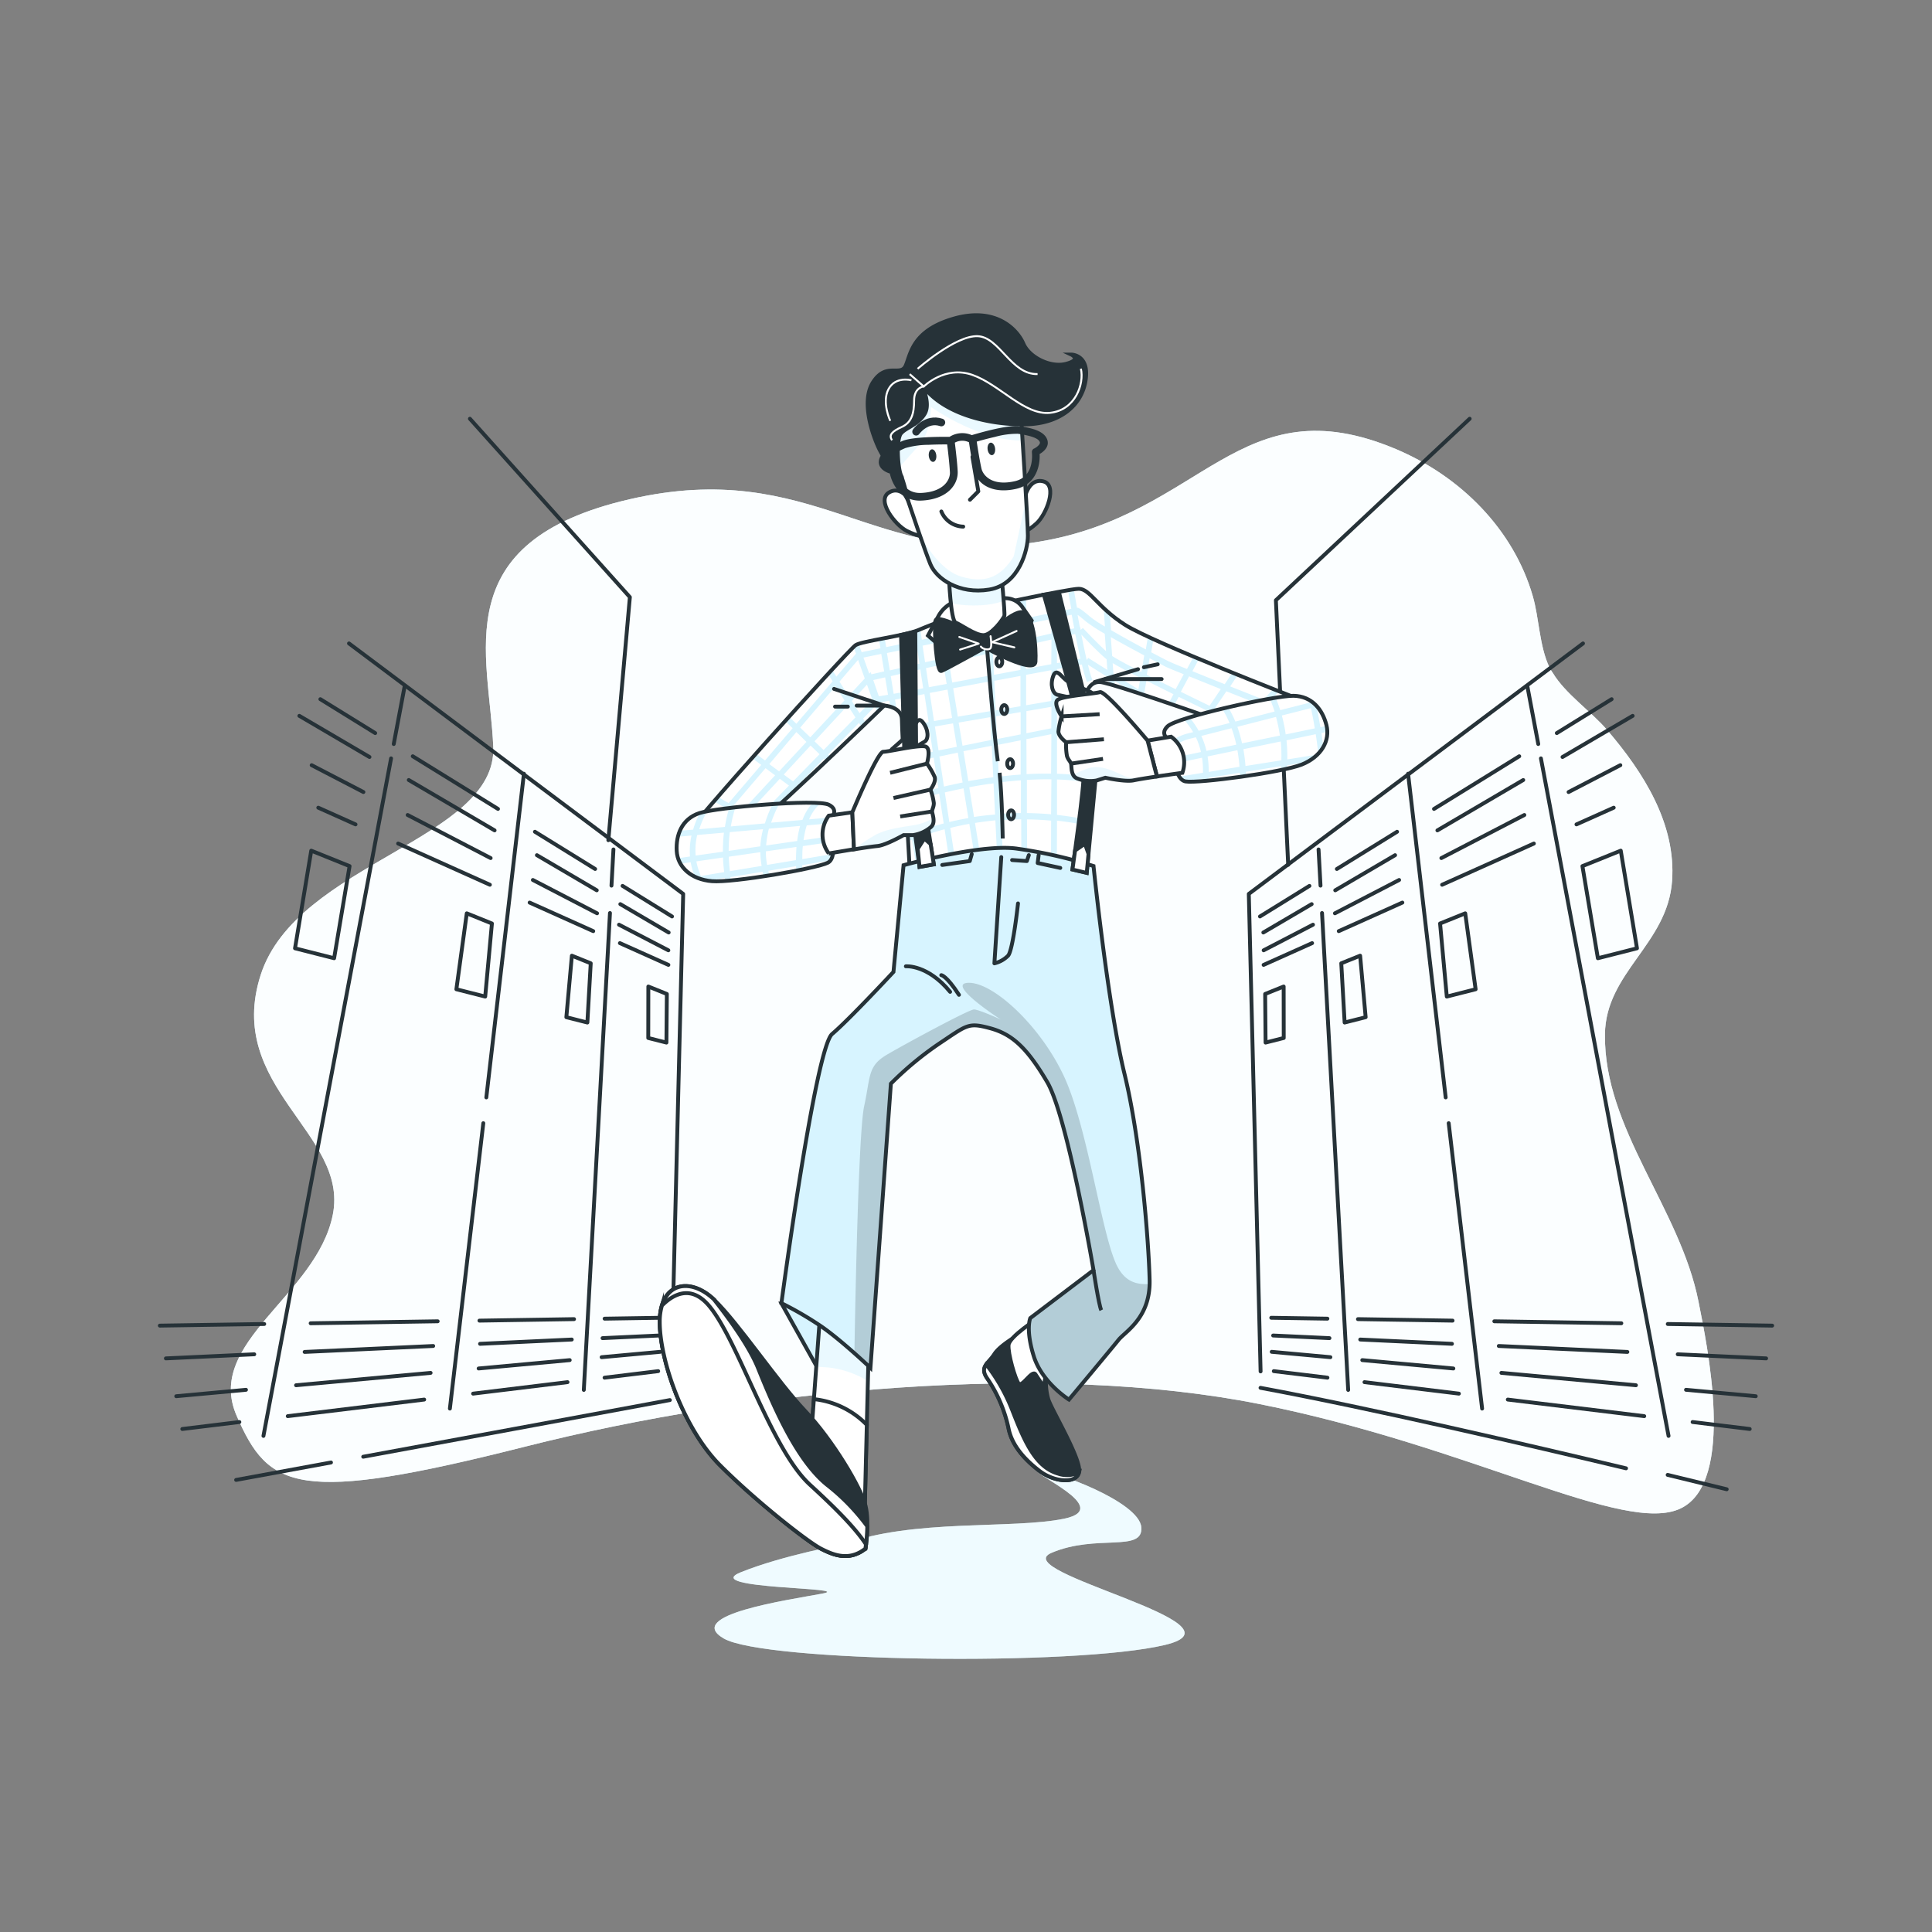 <?xml version="1.0" encoding="UTF-8"?>
<svg xmlns="http://www.w3.org/2000/svg" xmlns:xlink="http://www.w3.org/1999/xlink" viewBox="0 0 500 500">
  <rect x="0" y="0" width="500" height="500" fill="#808080" stroke="none"/>
  <defs>
    <clipPath id="freepik--clip-path--inject-1--inject-7">
      <path d="M251.45,157.81s-10.22,3.7-13.7,5.22-14.56,2.83-16.3,3.92-45,48.92-44.14,49.79,10.65,1.3,13.48.65,38.05-34.79,38.05-34.79,4.57.22,4.57,3.7,2.17,41.31,2.17,41.31l45-.87.22-45.88s.43-4.56,3.91-4.35S325.38,190,325.38,190L336,180.86s-37.62-14.57-44.8-19.13-9.13-9.35-12-9.35S251.45,157.81,251.45,157.81Z" style="fill:#fff;stroke:#263238;stroke-miterlimit:10"></path>
    </clipPath>
    <clipPath id="freepik--clip-path-2--inject-1--inject-7">
      <path d="M245.58,149.12s.44,11.52,1.74,12,5,3.26,7.18,3.26,5.22-4.35,5.43-5-.87-11.75-.87-11.75l-12.61,1.31Z" style="fill:#fff;stroke:#263238;stroke-miterlimit:10"></path>
    </clipPath>
    <clipPath id="freepik--clip-path-3--inject-1--inject-7">
      <path d="M234.93,129.33s.08.26.24.72c.93,2.78,4.32,12.85,5.63,16,1.52,3.7,7.39,7.83,15.22,6.53s10-10.44,10-13.92-1.74-30.44-1.74-30.44-9.35-9.57-17-12.61-11.31.43-14.13,5.65-4.35,8.26-3.48,11.74S234.93,129.33,234.93,129.33Z" style="fill:#fff;stroke:#263238;stroke-miterlimit:10"></path>
    </clipPath>
    <clipPath id="freepik--clip-path-4--inject-1--inject-7">
      <polygon points="212.23 340.33 209.84 372.94 223.75 392.08 224.84 348.16 212.23 340.33" style="fill:#fff;stroke:#263238;stroke-miterlimit:10"></polygon>
    </clipPath>
    <clipPath id="freepik--clip-path-5--inject-1--inject-7">
      <path d="M231.23,251.53h0l2.61-27.61s19.35-5.44,28.92-4.35A120.07,120.07,0,0,1,283,224.13s3.7,36.1,8,53.71,6.3,43.71,6.52,53.49-6.31,13.26-8.05,15.44-12.82,15.44-12.82,15.44-7-4.35-9.14-11.31-.87-9.78-.87-9.78L283,328.72s-6.74-39.79-12-48.71-9.13-12.39-14.78-13.91-5.87-.87-13.05,3.91a85.15,85.15,0,0,0-12.61,10.44L225.27,354s-8-7.61-13.26-11.09a87.59,87.59,0,0,0-9.78-5.65s8.78-66,13.13-69.67S231.23,251.53,231.23,251.53Z" style="fill:#D7F4FF;stroke:#263238;stroke-miterlimit:10"></path>
    </clipPath>
    <clipPath id="freepik--clip-path-6--inject-1--inject-7">
      <path d="M303.15,191.78s-3.41-1.44-1-3.8,27.8-8,32.61-7.91,7.5,3.58,8.52,7.59-1.32,8.16-6.38,10.2-26.71,4.92-30.07,4.38S303.15,191.78,303.15,191.78Z" style="fill:#fff;stroke:#263238;stroke-miterlimit:10"></path>
    </clipPath>
    <clipPath id="freepik--clip-path-7--inject-1--inject-7">
      <path d="M297,191.67s-10.89-13-12.34-12.55-9.93,1-11,2.06,1.09,4.22,1.09,4.22a19.44,19.44,0,0,0-.83,3.9c0,1.38,2,2.79,2,2.79a15.22,15.22,0,0,0,.21,3.58c.32,1,.87,1.33,1.06,2s-.13,3.23,1.65,3.81a9,9,0,0,0,4.94.51l2.28-.71s5.14,1.12,7.28.68,6.07-1,6.07-1Z" style="fill:#fff;stroke:#263238;stroke-miterlimit:10"></path>
    </clipPath>
    <clipPath id="freepik--clip-path-8--inject-1--inject-7">
      <path d="M214.71,212.17s2.82-2.39-.22-3.91-28.92.65-33.49,2.17-6.09,5.66-5.87,9.79,3.7,7.39,9.13,7.83,27-3.26,30-4.79S214.71,212.17,214.71,212.17Z" style="fill:#fff;stroke:#263238;stroke-miterlimit:10"></path>
    </clipPath>
    <clipPath id="freepik--clip-path-9--inject-1--inject-7">
      <path d="M220.58,210.22s6.52-15.66,8-15.66,9.79-2,11.09-1.3.22,4.35.22,4.35a19.39,19.39,0,0,1,2,3.47c.43,1.31-1.09,3.27-1.09,3.27a15.49,15.49,0,0,1,.87,3.48c0,1.08-.44,1.52-.44,2.17s1.09,3-.43,4.13a9.07,9.07,0,0,1-4.57,2h-2.39s-4.57,2.61-6.74,2.82-6.09.87-6.09.87Z" style="fill:#fff;stroke:#263238;stroke-miterlimit:10"></path>
    </clipPath>
  </defs>
  <!--Nerd-->
  <g id="freepik--background-simple--inject-1--inject-7">
    <path d="M401,172.74c-2.66-5.62-2.64-12.73-4.34-18.54-5-17.21-18.63-30.91-35.45-38-40.48-17-49.82,17-92.38,24s-58.13-22-105.87-11-36.33,40-35.3,64.06-50.86,30-60.2,59.06,22.84,41,18.68,62-33.21,33-24.91,52.05,15.57,23,74.74,8,134.94-22,190-11,94.46,34,109,27c14.37-6.93,6.78-42.45,4.61-53.47-4.77-24.22-24.56-44.73-24.22-69.27.21-16,16.19-23.31,17.37-39.61,1.07-14.79-7.39-28.12-16.79-39.08-4.23-4.93-10.83-9.35-14.11-14.85C401.53,173.72,401.28,173.24,401,172.74Z" style="fill:#D7F4FF"></path>
    <path d="M401,172.74c-2.66-5.62-2.64-12.73-4.34-18.54-5-17.21-18.63-30.91-35.45-38-40.48-17-49.82,17-92.38,24s-58.13-22-105.87-11-36.33,40-35.3,64.06-50.86,30-60.2,59.06,22.84,41,18.68,62-33.21,33-24.91,52.05,15.57,23,74.74,8,134.94-22,190-11,94.46,34,109,27c14.37-6.93,6.78-42.45,4.61-53.47-4.77-24.22-24.56-44.73-24.22-69.27.21-16,16.19-23.31,17.37-39.61,1.07-14.79-7.39-28.12-16.79-39.08-4.23-4.93-10.83-9.35-14.11-14.85C401.53,173.72,401.28,173.24,401,172.74Z" style="fill:#fff;opacity:0.9"></path>
  </g>
  <g id="freepik--Hall--inject-1--inject-7">
    <polyline points="90.32 166.52 176.81 231.34 173.76 354.92" style="fill:none;stroke:#263238;stroke-linecap:round;stroke-linejoin:round"></polyline>
    <line x1="157.86" y1="236.29" x2="151.09" y2="359.71" style="fill:none;stroke:#263238;stroke-linecap:round;stroke-linejoin:round"></line>
    <line x1="158.76" y1="219.84" x2="158.25" y2="229.2" style="fill:none;stroke:#263238;stroke-linecap:round;stroke-linejoin:round"></line>
    <line x1="125.08" y1="290.68" x2="116.43" y2="364.54" style="fill:none;stroke:#263238;stroke-linecap:round;stroke-linejoin:round"></line>
    <line x1="135.59" y1="200.24" x2="125.86" y2="284.01" style="fill:none;stroke:#263238;stroke-linecap:round;stroke-linejoin:round"></line>
    <line x1="101.21" y1="196.27" x2="68.18" y2="371.61" style="fill:none;stroke:#263238;stroke-linecap:round;stroke-linejoin:round"></line>
    <line x1="104.68" y1="177.82" x2="101.9" y2="192.55" style="fill:none;stroke:#263238;stroke-linecap:round;stroke-linejoin:round"></line>
    <line x1="82.91" y1="180.95" x2="97.1" y2="189.72" style="fill:none;stroke:#263238;stroke-linecap:round;stroke-linejoin:round"></line>
    <line x1="128.88" y1="209.35" x2="106.82" y2="195.72" style="fill:none;stroke:#263238;stroke-linecap:round;stroke-linejoin:round"></line>
    <line x1="154.02" y1="224.89" x2="138.44" y2="215.26" style="fill:none;stroke:#263238;stroke-linecap:round;stroke-linejoin:round"></line>
    <line x1="173.92" y1="237.18" x2="161.12" y2="229.27" style="fill:none;stroke:#263238;stroke-linecap:round;stroke-linejoin:round"></line>
    <line x1="95.62" y1="195.91" x2="77.47" y2="185.26" style="fill:none;stroke:#263238;stroke-linecap:round;stroke-linejoin:round"></line>
    <line x1="128" y1="214.9" x2="105.79" y2="201.87" style="fill:none;stroke:#263238;stroke-linecap:round;stroke-linejoin:round"></line>
    <line x1="154.44" y1="230.41" x2="138.95" y2="221.32" style="fill:none;stroke:#263238;stroke-linecap:round;stroke-linejoin:round"></line>
    <line x1="173.05" y1="241.33" x2="160.54" y2="233.99" style="fill:none;stroke:#263238;stroke-linecap:round;stroke-linejoin:round"></line>
    <line x1="94.05" y1="204.98" x2="80.66" y2="198.03" style="fill:none;stroke:#263238;stroke-linecap:round;stroke-linejoin:round"></line>
    <line x1="126.98" y1="222.07" x2="105.5" y2="210.92" style="fill:none;stroke:#263238;stroke-linecap:round;stroke-linejoin:round"></line>
    <line x1="154.52" y1="236.36" x2="137.91" y2="227.74" style="fill:none;stroke:#263238;stroke-linecap:round;stroke-linejoin:round"></line>
    <line x1="172.97" y1="245.94" x2="160.2" y2="239.31" style="fill:none;stroke:#263238;stroke-linecap:round;stroke-linejoin:round"></line>
    <line x1="92.01" y1="213.35" x2="82.37" y2="209.03" style="fill:none;stroke:#263238;stroke-linecap:round;stroke-linejoin:round"></line>
    <line x1="126.78" y1="228.97" x2="103.04" y2="218.31" style="fill:none;stroke:#263238;stroke-linecap:round;stroke-linejoin:round"></line>
    <line x1="153.53" y1="240.98" x2="137.07" y2="233.59" style="fill:none;stroke:#263238;stroke-linecap:round;stroke-linejoin:round"></line>
    <line x1="172.98" y1="249.71" x2="160.43" y2="244.08" style="fill:none;stroke:#263238;stroke-linecap:round;stroke-linejoin:round"></line>
    <line x1="68.38" y1="342.65" x2="41.36" y2="343.07" style="fill:none;stroke:#263238;stroke-linecap:round;stroke-linejoin:round"></line>
    <line x1="113.27" y1="341.95" x2="80.4" y2="342.46" style="fill:none;stroke:#263238;stroke-linecap:round;stroke-linejoin:round"></line>
    <line x1="148.56" y1="341.39" x2="124.08" y2="341.78" style="fill:none;stroke:#263238;stroke-linecap:round;stroke-linejoin:round"></line>
    <line x1="171" y1="341.04" x2="156.47" y2="341.27" style="fill:none;stroke:#263238;stroke-linecap:round;stroke-linejoin:round"></line>
    <line x1="65.8" y1="350.49" x2="42.93" y2="351.55" style="fill:none;stroke:#263238;stroke-linecap:round;stroke-linejoin:round"></line>
    <line x1="112.11" y1="348.34" x2="78.84" y2="349.88" style="fill:none;stroke:#263238;stroke-linecap:round;stroke-linejoin:round"></line>
    <line x1="147.97" y1="346.67" x2="124.24" y2="347.78" style="fill:none;stroke:#263238;stroke-linecap:round;stroke-linejoin:round"></line>
    <line x1="170.51" y1="345.63" x2="155.94" y2="346.31" style="fill:none;stroke:#263238;stroke-linecap:round;stroke-linejoin:round"></line>
    <line x1="63.66" y1="359.68" x2="45.61" y2="361.34" style="fill:none;stroke:#263238;stroke-linecap:round;stroke-linejoin:round"></line>
    <line x1="111.44" y1="355.3" x2="76.62" y2="358.5" style="fill:none;stroke:#263238;stroke-linecap:round;stroke-linejoin:round"></line>
    <line x1="147.44" y1="352" x2="123.87" y2="354.16" style="fill:none;stroke:#263238;stroke-linecap:round;stroke-linejoin:round"></line>
    <line x1="170.88" y1="349.85" x2="155.7" y2="351.24" style="fill:none;stroke:#263238;stroke-linecap:round;stroke-linejoin:round"></line>
    <line x1="61.95" y1="368.02" x2="47.18" y2="369.82" style="fill:none;stroke:#263238;stroke-linecap:round;stroke-linejoin:round"></line>
    <line x1="109.78" y1="362.21" x2="74.47" y2="366.5" style="fill:none;stroke:#263238;stroke-linecap:round;stroke-linejoin:round"></line>
    <line x1="146.87" y1="357.7" x2="122.44" y2="360.67" style="fill:none;stroke:#263238;stroke-linecap:round;stroke-linejoin:round"></line>
    <line x1="170.34" y1="354.85" x2="156.46" y2="356.54" style="fill:none;stroke:#263238;stroke-linecap:round;stroke-linejoin:round"></line>
    <polygon points="120.8 236.37 127.31 239 125.57 257.91 118.11 256.02 120.8 236.37" style="fill:none;stroke:#263238;stroke-linecap:round;stroke-linejoin:round"></polygon>
    <polygon points="146.57 263.25 148 247.33 152.88 249.3 152.01 264.63 146.57 263.25" style="fill:none;stroke:#263238;stroke-linecap:round;stroke-linejoin:round"></polygon>
    <polygon points="80.55 220.15 90.47 224.15 86.47 247.99 76.35 245.42 80.55 220.15" style="fill:none;stroke:#263238;stroke-linecap:round;stroke-linejoin:round"></polygon>
    <polygon points="167.79 255.31 172.58 257.24 172.47 269.82 167.77 268.63 167.79 255.31" style="fill:none;stroke:#263238;stroke-linecap:round;stroke-linejoin:round"></polygon>
    <polyline points="409.68 166.52 323.19 231.34 326.24 354.92" style="fill:none;stroke:#263238;stroke-linecap:round;stroke-linejoin:round"></polyline>
    <line x1="342.14" y1="236.29" x2="348.91" y2="359.71" style="fill:none;stroke:#263238;stroke-linecap:round;stroke-linejoin:round"></line>
    <line x1="341.24" y1="219.84" x2="341.75" y2="229.2" style="fill:none;stroke:#263238;stroke-linecap:round;stroke-linejoin:round"></line>
    <line x1="374.92" y1="290.68" x2="383.57" y2="364.54" style="fill:none;stroke:#263238;stroke-linecap:round;stroke-linejoin:round"></line>
    <line x1="364.41" y1="200.24" x2="374.14" y2="284.01" style="fill:none;stroke:#263238;stroke-linecap:round;stroke-linejoin:round"></line>
    <line x1="398.79" y1="196.27" x2="431.82" y2="371.61" style="fill:none;stroke:#263238;stroke-linecap:round;stroke-linejoin:round"></line>
    <line x1="395.32" y1="177.82" x2="398.1" y2="192.55" style="fill:none;stroke:#263238;stroke-linecap:round;stroke-linejoin:round"></line>
    <line x1="402.9" y1="189.72" x2="417.09" y2="180.95" style="fill:none;stroke:#263238;stroke-linecap:round;stroke-linejoin:round"></line>
    <line x1="371.12" y1="209.35" x2="393.18" y2="195.72" style="fill:none;stroke:#263238;stroke-linecap:round;stroke-linejoin:round"></line>
    <line x1="345.98" y1="224.89" x2="361.56" y2="215.26" style="fill:none;stroke:#263238;stroke-linecap:round;stroke-linejoin:round"></line>
    <line x1="326.08" y1="237.18" x2="338.88" y2="229.27" style="fill:none;stroke:#263238;stroke-linecap:round;stroke-linejoin:round"></line>
    <line x1="404.38" y1="195.91" x2="422.53" y2="185.26" style="fill:none;stroke:#263238;stroke-linecap:round;stroke-linejoin:round"></line>
    <line x1="372" y1="214.9" x2="394.21" y2="201.87" style="fill:none;stroke:#263238;stroke-linecap:round;stroke-linejoin:round"></line>
    <line x1="345.56" y1="230.41" x2="361.05" y2="221.32" style="fill:none;stroke:#263238;stroke-linecap:round;stroke-linejoin:round"></line>
    <line x1="326.95" y1="241.33" x2="339.46" y2="233.99" style="fill:none;stroke:#263238;stroke-linecap:round;stroke-linejoin:round"></line>
    <line x1="405.95" y1="204.98" x2="419.34" y2="198.03" style="fill:none;stroke:#263238;stroke-linecap:round;stroke-linejoin:round"></line>
    <line x1="373.02" y1="222.07" x2="394.5" y2="210.92" style="fill:none;stroke:#263238;stroke-linecap:round;stroke-linejoin:round"></line>
    <line x1="345.48" y1="236.36" x2="362.09" y2="227.74" style="fill:none;stroke:#263238;stroke-linecap:round;stroke-linejoin:round"></line>
    <line x1="327.03" y1="245.94" x2="339.8" y2="239.31" style="fill:none;stroke:#263238;stroke-linecap:round;stroke-linejoin:round"></line>
    <line x1="407.99" y1="213.35" x2="417.63" y2="209.03" style="fill:none;stroke:#263238;stroke-linecap:round;stroke-linejoin:round"></line>
    <line x1="373.22" y1="228.97" x2="396.96" y2="218.31" style="fill:none;stroke:#263238;stroke-linecap:round;stroke-linejoin:round"></line>
    <line x1="346.47" y1="240.98" x2="362.93" y2="233.59" style="fill:none;stroke:#263238;stroke-linecap:round;stroke-linejoin:round"></line>
    <line x1="327.02" y1="249.71" x2="339.57" y2="244.08" style="fill:none;stroke:#263238;stroke-linecap:round;stroke-linejoin:round"></line>
    <line x1="431.62" y1="342.65" x2="458.64" y2="343.07" style="fill:#263238;stroke:#263238;stroke-linecap:round;stroke-linejoin:round"></line>
    <line x1="386.73" y1="341.95" x2="419.6" y2="342.46" style="fill:none;stroke:#263238;stroke-linecap:round;stroke-linejoin:round"></line>
    <line x1="351.44" y1="341.39" x2="375.92" y2="341.78" style="fill:none;stroke:#263238;stroke-linecap:round;stroke-linejoin:round"></line>
    <line x1="329" y1="341.04" x2="343.53" y2="341.27" style="fill:none;stroke:#263238;stroke-linecap:round;stroke-linejoin:round"></line>
    <line x1="434.2" y1="350.49" x2="457.07" y2="351.55" style="fill:none;stroke:#263238;stroke-linecap:round;stroke-linejoin:round"></line>
    <line x1="387.89" y1="348.34" x2="421.16" y2="349.88" style="fill:none;stroke:#263238;stroke-linecap:round;stroke-linejoin:round"></line>
    <line x1="352.03" y1="346.67" x2="375.76" y2="347.78" style="fill:none;stroke:#263238;stroke-linecap:round;stroke-linejoin:round"></line>
    <line x1="329.49" y1="345.63" x2="344.06" y2="346.31" style="fill:none;stroke:#263238;stroke-linecap:round;stroke-linejoin:round"></line>
    <line x1="436.34" y1="359.68" x2="454.39" y2="361.34" style="fill:none;stroke:#263238;stroke-linecap:round;stroke-linejoin:round"></line>
    <line x1="388.56" y1="355.3" x2="423.38" y2="358.5" style="fill:none;stroke:#263238;stroke-linecap:round;stroke-linejoin:round"></line>
    <line x1="352.56" y1="352" x2="376.13" y2="354.16" style="fill:none;stroke:#263238;stroke-linecap:round;stroke-linejoin:round"></line>
    <line x1="329.12" y1="349.85" x2="344.3" y2="351.24" style="fill:none;stroke:#263238;stroke-linecap:round;stroke-linejoin:round"></line>
    <line x1="438.05" y1="368.02" x2="452.82" y2="369.82" style="fill:none;stroke:#263238;stroke-linecap:round;stroke-linejoin:round"></line>
    <line x1="390.22" y1="362.21" x2="425.53" y2="366.5" style="fill:none;stroke:#263238;stroke-linecap:round;stroke-linejoin:round"></line>
    <line x1="353.13" y1="357.7" x2="377.56" y2="360.67" style="fill:none;stroke:#263238;stroke-linecap:round;stroke-linejoin:round"></line>
    <line x1="329.66" y1="354.85" x2="343.54" y2="356.54" style="fill:none;stroke:#263238;stroke-linecap:round;stroke-linejoin:round"></line>
    <polygon points="379.2 236.37 372.69 239 374.43 257.91 381.89 256.02 379.2 236.37" style="fill:none;stroke:#263238;stroke-linecap:round;stroke-linejoin:round"></polygon>
    <polygon points="353.43 263.25 352 247.33 347.12 249.3 347.99 264.63 353.43 263.25" style="fill:none;stroke:#263238;stroke-linecap:round;stroke-linejoin:round"></polygon>
    <polygon points="419.45 220.15 409.53 224.15 413.53 247.99 423.65 245.42 419.45 220.15" style="fill:none;stroke:#263238;stroke-linecap:round;stroke-linejoin:round"></polygon>
    <polygon points="332.21 255.31 327.42 257.24 327.53 269.82 332.23 268.63 332.21 255.31" style="fill:none;stroke:#263238;stroke-linecap:round;stroke-linejoin:round"></polygon>
    <path d="M94,377c23.56-4.34,55.26-10.18,79.36-14.66" style="fill:none;stroke:#263238;stroke-linecap:round;stroke-linejoin:round"></path>
    <path d="M61.11,383l24.55-4.51" style="fill:none;stroke:#263238;stroke-linecap:round;stroke-linejoin:round"></path>
    <path d="M420.82,380c-25.16-6-66.18-15.55-94.6-20.83" style="fill:none;stroke:#263238;stroke-linecap:round;stroke-linejoin:round"></path>
    <path d="M446.87,385.42S441,384,431.59,381.7" style="fill:none;stroke:#263238;stroke-linecap:round;stroke-linejoin:round"></path>
    <polyline points="157.44 217.44 163.01 154.54 121.61 108.37" style="fill:none;stroke:#263238;stroke-linecap:round;stroke-linejoin:round"></polyline>
    <polyline points="333.38 223.81 330.2 155.34 380.35 108.37" style="fill:none;stroke:#263238;stroke-linecap:round;stroke-linejoin:round"></polyline>
  </g>
  <g id="freepik--Shadow--inject-1--inject-7">
    <path d="M218.35,399.67s-15.51,2.77-26.59,7.21,29.92,3.88,21.05,5.54-36,5.54-25.49,11.63,90.87,7.21,114.14,1.67-41-18.84-29.36-23.83,23.82,0,23.27-6.65-22.69-14.7-26.3-14.55,19.65,9.57,6.35,12.34S236.08,393,218.35,399.67Z" style="fill:#D7F4FF"></path>
    <path d="M218.35,399.67s-15.51,2.77-26.59,7.21,29.92,3.88,21.05,5.54-36,5.54-25.49,11.63,90.87,7.21,114.14,1.67-41-18.84-29.36-23.83,23.82,0,23.27-6.65-22.69-14.7-26.3-14.55,19.65,9.57,6.35,12.34S236.08,393,218.35,399.67Z" style="fill:#fff;opacity:0.6"></path>
  </g>
  <g id="freepik--Character--inject-1--inject-7">
    <path d="M251.45,157.81s-10.22,3.7-13.7,5.22-14.56,2.83-16.3,3.92-45,48.92-44.14,49.79,10.65,1.3,13.48.65,38.05-34.79,38.05-34.79,4.57.22,4.57,3.7,2.17,41.31,2.17,41.31l45-.87.22-45.88s.43-4.56,3.91-4.35S325.38,190,325.38,190L336,180.86s-37.62-14.57-44.8-19.13-9.13-9.35-12-9.35S251.45,157.81,251.45,157.81Z" style="fill:#fff"></path>
    <g style="clip-path:url(#freepik--clip-path--inject-1--inject-7)">
      <path d="M329.54,178.32,327,181.06l-8.63-3.42,2-3-1.42-.57-2,3c-3-1.2-5.91-2.37-8.36-3.37l1.71-3.18-1.39-.58-1.71,3.19c-2.58-1-4.47-1.84-5.09-2.15-.83-.42-2.35-1.2-4.18-2.17l.58-3.4-1.41-.65-.57,3.31c-2.87-1.54-6.24-3.38-9-5l-.31-4.36c-.58-.5-1.11-1-1.61-1.45l.35,4.89a31.86,31.86,0,0,1-3.7-2.43c-2.85-2.45-3.26-2.45-3.51-2.45v.14c-.46-2.58-.76-4.37-.77-4.43l-1.48.25c0,.22.32,1.93.75,4.34l-3.49.72,0-5.07-1.5.28,0,5.1-6.7,1.38,0-5.14-1.49.31,0,5.14-7.41,1.53-.25-5.07-1.48.32.25,5.06-10.7,2.21-.61-3.72-1.43.54.57,3.49-4.44.91-.41-2.7-.37.16a11.15,11.15,0,0,1-1.06.39l.37,2.46-7.76,1.6-.39-2.32-1.47.28.39,2.35-4.88,1-.77-2.15a3.53,3.53,0,0,0-.73.31,4,4,0,0,0-.57.51l.62,1.72-5.08,5.94-1.13-1.78-1,1.14,1.16,1.84-9.39,11-1.86-1.78-1,1.11,1.89,1.81-7.15,8.36-2.32-1.72-1,1.12,2.35,1.74-8.45,9.89-2.73-1.59-1,1.16,2.74,1.59-7.19,8.41c.57.06,1.19.12,1.84.16l6.67-7.81,2.22,1.29-6.15,6.64c.69,0,1.38,0,2,0l5.45-5.88,2.3,1.33-4.19,4.3.33-.06c.83-.19,4.44-3.26,9.13-7.5l5.49-5.63.36.27,1.11-1-.42-.32,6.73-6.91.68.66,1.1-1-.73-.7,8-8.17.78,1.23,1.1-1.06-.81-1.28,3.09-3.17.6,1.67,1.19-1.14-.55-1.53,2.45-.46.26,1.58a5.55,5.55,0,0,1,1.64.74l-.42-2.6,7.61-1.43,1.1,7.26L233.45,188c0,.44,0,.95.07,1.51l6.95-1.19.94,6.23L234,196l-.24-1.45c.2,4,.47,8.83.73,13.62l1.26,7.63-.82.32c0,.54.06,1.06.09,1.57l1-.39,1.69,10.25,1.52,0-1.77-10.74c2.38-.86,4.73-1.59,7-2.2l1.94,12.8,1.52,0-2-13.14c1.67-.42,3.31-.77,4.94-1.06l2.29,14.1,1.51,0-2.33-14.33c1.79-.29,3.55-.51,5.27-.68l.69,14-1,1,2.16,0,.38-.37-.72-14.67c1.76-.13,3.48-.2,5.17-.22l.07,15.17,1.5,0-.07-15.14c2.15,0,4.23.13,6.25.31L272,226.91l1.5,0,.05-14.53q3.75.42,7.14,1.13V212c-2.27-.45-4.65-.83-7.14-1.1l0-9.17a70.32,70.32,0,0,1,7.15.6v-1.5a70.32,70.32,0,0,0-7.15-.58l0-10.52,7.17-1.43v-1.53l-7.17,1.43,0-5.52,7.17-1.23v-.54a6.69,6.69,0,0,1,.2-1l-7.37,1.26,0-8,6.44-1.21a41,41,0,0,0,1.31,4.56l1.4-.53a35.25,35.25,0,0,1-1.14-3.95l5.19,3.26L287,177c.46.12,1,.27,1.53.44l-.09-1.25,3.82,2.4c1.78.57,3.78,1.23,5.89,1.93l-2-1.26.54-3.11c2.17,1.1,4.55,2.29,7,3.51L302.46,182l1.44.49,1.15-2.15c2.39,1.18,4.86,2.38,7.28,3.56l-.82,1.21,1.47.51.72-1.06c2.43,1.18,4.81,2.32,7,3.37l-.28.3,1.54.55.15-.17,1.82.87,1.43.51,1.12-1-3.31-1.57,4.24-4.63,4.31,1.7,1.29-1.1-4.51-1.79,2.52-2.74Zm-65.45-4.95-6.84,1.28-.28-5.72,7.09-1.62Zm0-11.54,0,3.95-7.16,1.62-.2-4.05ZM256.66,193l.4,8.14c-2.2.3-4.37.66-6.46,1l-1.26-7.73Zm-.08-1.51L249.1,193l-1-6,8.17-1.4Zm-.36-7.44-8.34,1.43-1.2-7.36,9.16-1.72Zm-8.59,9.22-4.74.94-.94-6.19,4.69-.81Zm8.13-18.38-9.32,1.75-.84-5.17,9.89-2.25Zm-.55-11.27.2,4.08-10,2.29-.68-4.2Zm-27.14,5.61.75,4.53-3.3.75-.19-.56-.37.4-1.5-4.17Zm-6,1.54,1.73,4.82-4.19,4.53-2.36-3.71Zm-5.83,6.83,2.32,3.66-8.86,9.56-2.61-2.51Zm-10.13,11.85L208.7,192l-7.07,7.63-2.53-1.88Zm-14.05,20.43-2.28-1.32,8.33-9.75,2.49,1.84Zm3.66,2.12-2.33-1.35,8.42-9.1,2.37,1.76Zm9.52-9.77-2.41-1.78,6.94-7.5,2.33,2.24Zm7.9-8.12-2.35-2.26,8.6-9.28,2,3.1Zm9.3-9.54-2-3.14,3.93-4.25,1.42,3.95Zm5-4.37L226,176l3.07-.7.75,4.51ZM229.54,169l7.75-1.6.66,4.36-7.67,1.74Zm1.74,10.56-.75-4.58,7.64-1.74.75,4.89Zm7.48-12.46,4.45-.92.69,4.22-4.49,1Zm1.63,10.75-.75-4.94,4.5-1L245,177Zm.23,1.48,4.59-.86,1.19,7.34-4.68.8Zm-5,26.56-1.37-8.35,7.39-1.47,1.2,7.88C240.24,204.55,237.81,205.21,235.62,205.85Zm1.56,9.44-1.31-8c2.18-.64,4.6-1.3,7.19-1.94l1.17,7.72C241.92,213.72,239.57,214.44,237.18,215.29Zm7.12-11.73-1.19-7.82,4.76-1,1.25,7.73C247.47,202.85,245.86,203.2,244.3,203.56Zm1.39,9.18-1.17-7.7c1.56-.37,3.18-.72,4.84-1.06l1.25,7.7C249,212,247.36,212.33,245.69,212.74Zm6.4-1.31-1.25-7.73c2-.39,4.15-.74,6.29-1l.4,8.07Q254.86,211,252.09,211.43Zm5.24-35.27,6.77-1.27,0,7.84-6.42,1.1Zm.45,9.18,6.36-1.09,0,5.77-6.1,1.21Zm.36,7.41,6-1.2,0,8.87c-1.91.14-3.8.32-5.67.56Zm.88,17.86-.4-8.15q2.78-.35,5.6-.56l0,8.49C262.55,210.41,260.81,210.48,259,210.61Zm13,.09c-2-.18-4.11-.29-6.26-.31l0-8.59c2.11-.12,4.23-.18,6.34-.15Zm0-10.53c-2.11,0-4.23,0-6.34.15l-.05-9.07L272.1,190Zm.05-11.73-6.44,1.28,0-5.72,6.49-1.12Zm0-7.08-6.51,1.12,0-7.87,6.57-1.23Zm0-9.51-6.58,1.24,0-6.12,6.64-1.51Zm0-7.93-6.65,1.51,0-3.91,6.69-1.38Zm1.52-4.09,3.77-.78c.2,1.1.42,2.29.65,3.52l-4.43,1Zm-.05,11.74,0-6.45,4.73-1.08c.42,2.16.88,4.38,1.34,6.39Zm6-9.35h-.08c-.21-1.09-.41-2.16-.59-3.15.41.28,1.09.81,2.24,1.79a41.61,41.61,0,0,0,4.8,3.11l.33,4.51c-3.07-2.82-5.95-6-6-6l-.56.5Zm2.08,8-.37.57c-.47-2-.95-4.34-1.4-6.62,1.17,1.27,3.68,3.9,6.16,6.11l.38.29.19,2.77Zm13,8.17-6.46-4.06-.2-2.76c1.66,1,4.17,2.31,7.17,3.85Zm.77-4.51c-3.48-1.8-6.18-3.26-7.56-4.14l-.35-4.9c2.8,1.6,6,3.33,8.65,4.74Zm8.87,4.45c-2.69-1.32-5.21-2.59-7.47-3.74l.73-4.27c1.73.91,3.11,1.62,3.78,2s2.5,1.1,5.05,2.14Zm8.77,4.29c-2.52-1.22-5-2.44-7.43-3.63l2.14-4,8.21,3.31Zm8.59,4.13-7.23-3.47,3-4.41,8.41,3.34Z" style="fill:#D7F4FF;mix-blend-mode:multiply"></path>
    </g>
    <path d="M251.45,157.81s-10.22,3.7-13.7,5.22-14.56,2.83-16.3,3.92-45,48.92-44.14,49.79,10.65,1.3,13.48.65,38.05-34.79,38.05-34.79,4.57.22,4.57,3.7,2.17,41.31,2.17,41.31l45-.87.22-45.88s.43-4.56,3.91-4.35S325.38,190,325.38,190L336,180.86s-37.62-14.57-44.8-19.13-9.13-9.35-12-9.35S251.45,157.81,251.45,157.81Z" style="fill:none;stroke:#263238;stroke-miterlimit:10"></path>
    <path d="M258.69,200c.64,5.76.81,17,.81,17" style="fill:none;stroke:#263238;stroke-miterlimit:10"></path>
    <path d="M258.23,197c-1-6.69-2.86-30.22-2.86-30.22" style="fill:none;stroke:#263238;stroke-miterlimit:10"></path>
    <line x1="283.31" y1="176.5" x2="294.52" y2="173.19" style="fill:none;stroke:#263238;stroke-linecap:round;stroke-linejoin:round"></line>
    <line x1="296.04" y1="172.68" x2="299.61" y2="171.92" style="fill:none;stroke:#263238;stroke-linecap:round;stroke-linejoin:round"></line>
    <line x1="286.11" y1="175.74" x2="300.63" y2="175.74" style="fill:none;stroke:#263238;stroke-linecap:round;stroke-linejoin:round"></line>
    <polyline points="215.85 178.29 228.84 182.6 221.71 182.61" style="fill:none;stroke:#263238;stroke-linecap:round;stroke-linejoin:round"></polyline>
    <line x1="219.42" y1="182.87" x2="216.11" y2="182.87" style="fill:none;stroke:#263238;stroke-linecap:round;stroke-linejoin:round"></line>
    <path d="M259.38,171.28c0,.64-.34,1.15-.76,1.15s-.76-.51-.76-1.15.34-1.14.76-1.14S259.38,170.65,259.38,171.28Z" style="fill:none;stroke:#263238;stroke-linecap:round;stroke-linejoin:round"></path>
    <path d="M260.66,183.63c0,.63-.35,1.15-.77,1.15s-.76-.52-.76-1.15.34-1.14.76-1.14S260.66,183,260.66,183.63Z" style="fill:none;stroke:#263238;stroke-linecap:round;stroke-linejoin:round"></path>
    <ellipse cx="261.42" cy="197.63" rx="0.76" ry="1.15" style="fill:none;stroke:#263238;stroke-linecap:round;stroke-linejoin:round"></ellipse>
    <path d="M262.44,210.87c0,.63-.34,1.15-.76,1.15s-.77-.52-.77-1.15.34-1.14.77-1.14S262.44,210.24,262.44,210.87Z" style="fill:none;stroke:#263238;stroke-linecap:round;stroke-linejoin:round"></path>
    <path d="M246.69,155.76l-1.18.78a8.31,8.31,0,0,0-2.7,3l-2.65,4.95,7,6.06,5.57-8,10.41,6.77L267,160.6l-2.45-3.53a5.26,5.26,0,0,0-4-2.24C256.28,154.52,247.77,154.14,246.69,155.76Z" style="fill:#fff;stroke:#263238;stroke-miterlimit:10"></path>
    <path d="M245.58,149.12s.44,11.52,1.74,12,5,3.26,7.18,3.26,5.22-4.35,5.43-5-.87-11.75-.87-11.75l-12.61,1.31Z" style="fill:#fff"></path>
    <g style="clip-path:url(#freepik--clip-path-2--inject-1--inject-7)">
      <path d="M259.06,147.59l-12.61,1.31-.87.22s.14,3.73.51,7a30.64,30.64,0,0,0,7.81.51,20,20,0,0,0,5.87-1.13C259.5,152.1,259.06,147.59,259.06,147.59Z" style="fill:#D7F4FF;opacity:0.5;mix-blend-mode:multiply"></path>
    </g>
    <path d="M245.58,149.12s.44,11.52,1.74,12,5,3.26,7.18,3.26,5.22-4.35,5.43-5-.87-11.75-.87-11.75l-12.61,1.31Z" style="fill:none;stroke:#263238;stroke-miterlimit:10"></path>
    <path d="M236,130.42s-2.39-5-5.87-3,1.53,8.48,4.57,10,4.35,1.3,4.35,1.3Z" style="fill:#fff;stroke:#263238;stroke-miterlimit:10"></path>
    <path d="M265.14,129.09s.95-5.46,4.83-4.52.82,8.58-1.7,10.87-3.83,2.43-3.83,2.43Z" style="fill:#fff;stroke:#263238;stroke-miterlimit:10"></path>
    <path d="M234.93,129.33s.08.26.24.72c.93,2.78,4.32,12.85,5.63,16,1.52,3.7,7.39,7.83,15.22,6.53s10-10.44,10-13.92-1.74-30.44-1.74-30.44-9.35-9.57-17-12.61-11.31.43-14.13,5.65-4.35,8.26-3.48,11.74S234.93,129.33,234.93,129.33Z" style="fill:#fff"></path>
    <g style="clip-path:url(#freepik--clip-path-3--inject-1--inject-7)">
      <path d="M238,115.07c2.93-3.25,2.93-9.75,2.93-9.75a59.89,59.89,0,0,0,15.27,7.47,31.93,31.93,0,0,0,8.47,1.23c-.22-3.41-.37-5.78-.37-5.78s-9.35-9.57-17-12.61-11.31.43-14.13,5.65-4.35,8.26-3.48,11.74c.39,1.58,1.5,5.08,2.6,8.44C232.87,120.82,235.4,117.94,238,115.07Z" style="fill:#D7F4FF;opacity:0.5;mix-blend-mode:multiply"></path>
      <path d="M262.35,144c-3.25,5.2-7.15,7.15-13.64,5.2-5.86-1.76-10.13-9.84-10.92-11.43,1.14,3.31,2.34,6.7,3,8.31,1.52,3.7,7.39,7.83,15.22,6.53s10-10.44,10-13.92c0-1.16-.19-5-.45-9.49" style="fill:#D7F4FF;opacity:0.5;mix-blend-mode:multiply"></path>
    </g>
    <path d="M234.93,129.33s.08.26.24.72c.93,2.78,4.32,12.85,5.63,16,1.52,3.7,7.39,7.83,15.22,6.53s10-10.44,10-13.92-1.74-30.44-1.74-30.44-9.35-9.57-17-12.61-11.31.43-14.13,5.65-4.35,8.26-3.48,11.74S234.93,129.33,234.93,129.33Z" style="fill:none;stroke:#263238;stroke-miterlimit:10"></path>
    <path d="M242.31,117.8c.11.89-.24,1.67-.78,1.73s-1.06-.61-1.16-1.5.24-1.67.78-1.74S242.21,116.91,242.31,117.8Z" style="fill:#263238"></path>
    <path d="M257.53,116.06c.11.9-.24,1.67-.78,1.73s-1.05-.61-1.16-1.5.25-1.67.78-1.73S257.43,115.17,257.53,116.06Z" style="fill:#263238"></path>
    <path d="M237.1,111.72s2.61-3.7,6.52-2.39" style="fill:none;stroke:#263238;stroke-linecap:round;stroke-linejoin:round;stroke-width:2px"></path>
    <polyline points="251.02 129.33 253.19 127.16 251.67 118.24" style="fill:none;stroke:#263238;stroke-linecap:round;stroke-linejoin:round"></polyline>
    <path d="M243.62,132.37a6.31,6.31,0,0,0,5.66,3.92" style="fill:none;stroke:#263238;stroke-linecap:round;stroke-linejoin:round"></path>
    <path d="M238.41,99.32s2.61,5,.87,7.83-4.79,3.48-6.09,5-.87,8.92,0,10.87a42.37,42.37,0,0,1,1.74,6.31s-5.44-9.57-7-12.39-5.44-12.62-2-18,7.18-1.31,8.48-4.35,1.74-9.13,12.61-12.18,16.31,3,17.83,6.53,7,6.3,11.09,5.21,1.31-2.39,1.31-2.39,4.78,0,3.69,6.74-6.95,11.09-15.22,11.31S244.28,107.8,238.41,99.32Z" style="fill:#263238;stroke:#263238;stroke-miterlimit:10"></path>
    <path d="M237.48,95.45S247.3,86.78,253,87s8.67,10,15.52,9.81" style="fill:none;stroke:#fff;stroke-miterlimit:10;stroke-width:0.5px"></path>
    <path d="M235.43,96.82l3.65,3.2s5.48-5.48,12.56-3,13.47,10.5,20.09,9.82,8.9-7.54,8-11.42" style="fill:none;stroke:#fff;stroke-miterlimit:10;stroke-width:0.5px"></path>
    <path d="M235.88,98.42s-4.11-1.14-5.93,2.28.45,8.22.45,8.22" style="fill:none;stroke:#fff;stroke-miterlimit:10;stroke-width:0.5px"></path>
    <path d="M239.08,100s-2.51.23-2.51,3.65-.69,5.71-3.2,6.85-3.42,2.06-2.51,3.43" style="fill:none;stroke:#fff;stroke-miterlimit:10;stroke-width:0.5px"></path>
    <path d="M271,113.72c-.81-2.21-4.11-3-7.24-3.41s-10.91,1.9-12.26,2.3a6.14,6.14,0,0,0-5.75.44c-1.84,0-9.57-.08-12.26,1.1-2.89,1.28-5.87,2.89-6.05,5.24-.13,1.77,1.5,2.75,2.85,3.16.63,2.86,2.94,7.27,8.21,7,6.66-.32,9.51-4.13,9.35-7.55-.1-2.1-.55-5.92-.74-7.44a4,4,0,0,1,3.66-.1h0c.23,1.56.82,5.28,1.28,7.3.77,3.33,4.55,6.23,11,4.74,5.13-1.19,6.17-6.05,6-9C270.34,116.77,271.65,115.39,271,113.72Zm-32.6,13.85c-5.29.25-6.21-5.73-6.25-6a1,1,0,0,0-.81-.84c-.5-.09-1.95-.57-1.9-1.21.07-1,1.71-2.17,4.86-3.56a21.76,21.76,0,0,1,6-.84c1.78-.09,3.56-.11,4.83-.1.2,1.63.61,5.16.7,7.08C246,123.88,244.53,127.28,238.44,127.57Zm29.21-11.49a1,1,0,0,0-.55,1c0,.26.76,6.26-4.4,7.45-5.94,1.36-8.25-1.52-8.65-3.24s-1-5.38-1.23-7c1.21-.35,2.93-.81,4.67-1.21a21.58,21.58,0,0,1,6-.82c3.41.49,5.3,1.2,5.64,2.11C269.38,115,268.12,115.85,267.65,116.08Z" style="fill:#263238"></path>
    <path d="M202.23,337.29l10.22,18.3,2.2-14S206.22,336.87,202.23,337.29Z" style="fill:#D7F4FF;stroke:#263238;stroke-miterlimit:10"></path>
    <path d="M263.63,345.46s-4.78,2.61-6.31,5-3.91,3.26-1.74,6.3A36.15,36.15,0,0,1,261,369.6c.87,4.57,4.35,8.26,8.05,11.09s9.56,3.48,10.21.22-7.39-16.53-8-18.92a16.75,16.75,0,0,1-.44-6.52C271,353.07,267.33,344.16,263.63,345.46Z" style="fill:#263238;stroke:#263238;stroke-miterlimit:10"></path>
    <path d="M279.27,381a6.85,6.85,0,0,1-5.42.38c-6.09-1.74-8.92-8.91-12-16.74a47.22,47.22,0,0,0-6.62-11.54c-.69,1-.9,2,.31,3.71A36.15,36.15,0,0,1,261,369.6c.87,4.57,4.35,8.26,8.05,11.09S278.56,384.16,279.27,381Z" style="fill:#fff;stroke:#263238;stroke-miterlimit:10"></path>
    <path d="M268.41,341.33s-7.17,4.57-7.39,6.74,1.74,8.92,2.61,10,3.48-3.7,4.35-2.4l2.17,3.27.87-5.88Z" style="fill:#fff;stroke:#263238;stroke-miterlimit:10"></path>
    <polygon points="212.23 340.33 209.84 372.94 223.75 392.08 224.84 348.16 212.23 340.33" style="fill:#fff"></polygon>
    <g style="clip-path:url(#freepik--clip-path-4--inject-1--inject-7)">
      <path d="M211.25,353.7l2.79.17a24.32,24.32,0,0,1,10.57,3.55l.23-9.26-12.61-7.83Z" style="fill:#D7F4FF;opacity:0.5;mix-blend-mode:multiply"></path>
    </g>
    <polygon points="212.23 340.33 209.84 372.94 223.75 392.08 224.84 348.16 212.23 340.33" style="fill:none;stroke:#263238;stroke-miterlimit:10"></polygon>
    <path d="M224.33,368.75a22.35,22.35,0,0,0-13.7-6.65L209.84,373l13.91,19.13Z" style="fill:#fff;stroke:#263238;stroke-miterlimit:10"></path>
    <path d="M224,400.78s1.09-6.53,0-11.09-8.48-17-15.66-24.57-17.17-22.62-23.48-28.7-14.13-4.57-14.13,5.65,6.3,27.83,15.65,37.18S209,399,212.44,400.78,219.84,404,224,400.78Z" style="fill:#263238;stroke:#263238;stroke-miterlimit:10"></path>
    <path d="M224.45,395A54.53,54.53,0,0,0,214,384.25c-8.05-6.52-14.14-21.09-17.83-30.22-2.29-5.65-7.56-12.87-11.26-17.56l0-.05c-6.31-6.09-14.13-4.57-14.13,5.65s6.3,27.83,15.65,37.18S209,399,212.44,400.78s7.4,3.26,11.53,0A43.09,43.09,0,0,0,224.45,395Z" style="fill:#fff;stroke:#263238;stroke-miterlimit:10"></path>
    <path d="M224.12,399.69c-2.82-4.33-8.16-9.63-14.5-15.44-10.22-9.35-18.7-37.83-26.31-46.53-4.64-5.3-9.19-2.69-12,.16a14.39,14.39,0,0,0-.57,4.19c0,10.22,6.3,27.83,15.65,37.18S209,399,212.44,400.78s7.4,3.26,11.53,0C224,400.78,224,400.37,224.12,399.69Z" style="fill:#fff;stroke:#263238;stroke-miterlimit:10"></path>
    <path d="M231.23,251.53h0l2.61-27.61s19.35-5.44,28.92-4.35A120.07,120.07,0,0,1,283,224.13s3.7,36.1,8,53.71,6.3,43.71,6.52,53.49-6.31,13.26-8.05,15.44-12.82,15.44-12.82,15.44-7-4.35-9.14-11.31-.87-9.78-.87-9.78L283,328.72s-6.74-39.79-12-48.71-9.13-12.39-14.78-13.91-5.87-.87-13.05,3.91a85.15,85.15,0,0,0-12.61,10.44L225.27,354s-8-7.61-13.26-11.09a87.59,87.59,0,0,0-9.78-5.65s8.78-66,13.13-69.67S231.23,251.53,231.23,251.53Z" style="fill:#D7F4FF"></path>
    <g style="clip-path:url(#freepik--clip-path-5--inject-1--inject-7)">
      <path d="M297.53,332.34c-2.48,0-6.36.19-8.84-5.59-3.88-9.05-7.32-35.33-13.36-48.26s-18.1-24.14-24.56-24.14,8.19,9.48,8.19,9.48-5.61-2.58-6.9-2.58-17.24,8.62-22.41,11.63-4.31,5.61-6,13.36c-1.47,6.6-2.31,50.85-2.53,64,2.41,2.13,4.18,3.81,4.18,3.81l5.31-73.58A85.15,85.15,0,0,1,243.19,270c7.18-4.78,7.39-5.43,13.05-3.91s9.56,5,14.78,13.91,12,48.71,12,48.71l-16.31,12.4s-1.3,2.82.87,9.78,9.14,11.31,9.14,11.31,11.08-13.27,12.82-15.44S297.29,341.34,297.53,332.34Z" style="fill:#263238;opacity:0.2;mix-blend-mode:multiply"></path>
    </g>
    <path d="M231.23,251.53h0l2.61-27.61s19.35-5.44,28.92-4.35A120.07,120.07,0,0,1,283,224.13s3.7,36.1,8,53.71,6.3,43.71,6.52,53.49-6.31,13.26-8.05,15.44-12.82,15.44-12.82,15.44-7-4.35-9.14-11.31-.87-9.78-.87-9.78L283,328.72s-6.74-39.79-12-48.71-9.13-12.39-14.78-13.91-5.87-.87-13.05,3.91a85.15,85.15,0,0,0-12.61,10.44L225.27,354s-8-7.61-13.26-11.09a87.59,87.59,0,0,0-9.78-5.65s8.78-66,13.13-69.67S231.23,251.53,231.23,251.53Z" style="fill:none;stroke:#263238;stroke-miterlimit:10"></path>
    <path d="M283,328.72s1.36,9,2,10.36" style="fill:none;stroke:#263238;stroke-miterlimit:10"></path>
    <path d="M259.13,221.82l-1.78,27.49a7.33,7.33,0,0,0,3.56-2c1.27-1.53,2.55-13.5,2.55-13.5" style="fill:none;stroke:#263238;stroke-linecap:round;stroke-linejoin:round"></path>
    <polyline points="243.85 223.85 250.98 222.84 251.49 221.05" style="fill:none;stroke:#263238;stroke-linecap:round;stroke-linejoin:round"></polyline>
    <polyline points="266.26 221.31 265.75 222.84 261.93 222.58" style="fill:none;stroke:#263238;stroke-linecap:round;stroke-linejoin:round"></polyline>
    <polyline points="268.8 221.31 268.55 223.35 274.4 224.62" style="fill:none;stroke:#263238;stroke-linecap:round;stroke-linejoin:round"></polyline>
    <path d="M234.44,250.08s5.6-.51,11.45,6.61" style="fill:none;stroke:#263238;stroke-linecap:round;stroke-linejoin:round"></path>
    <path d="M243.6,252.37s1.27,0,4.58,5.09" style="fill:none;stroke:#263238;stroke-linecap:round;stroke-linejoin:round"></path>
    <path d="M230.8,193.91s3.47-3,4.78-4.35,1.74-4.57,3.26-2.61,1.52,4.35.44,5-3.7,2-4.35,2.83S229.06,196.08,230.8,193.91Z" style="fill:#fff;stroke:#263238;stroke-miterlimit:10"></path>
    <path d="M282.35,179.15s-4.23-1.87-5.87-2.73-3-3.84-3.89-1.51-.15,4.6,1.08,4.9,4.11.76,5,1.4S284.66,180.71,282.35,179.15Z" style="fill:#fff;stroke:#263238;stroke-miterlimit:10"></path>
    <polygon points="233.19 164.34 234.06 195.43 237.97 224.35 241.67 223.7 237.1 194.56 236.88 163.47 233.19 164.34" style="fill:#263238;stroke:#263238;stroke-miterlimit:10"></polygon>
    <path d="M270.15,153.9s6.74,23.92,7.4,26.75,2.39,18.48,2.82,20S277.55,225,277.55,225l3.69.87,2.61-27.61-3-17.4-6.74-27.39Z" style="fill:#263238;stroke:#263238;stroke-miterlimit:10"></path>
    <polygon points="240.84 218.45 239.22 217.02 237.5 219.67 237.97 224.35 241.67 223.7 240.84 218.45" style="fill:#fff;stroke:#263238;stroke-miterlimit:10"></polygon>
    <path d="M281.71,221l-.93-2.65-2.55,1.76c-.39,2.89-.68,4.93-.68,4.93l3.69.87Z" style="fill:#fff;stroke:#263238;stroke-miterlimit:10"></path>
    <path d="M254.71,165.43s-12.17-7-12.61-4.78.22,13.48,1.52,13,11.31-6.07,11.31-6.07,12.83,7.16,13.05,3.68-.44-12.61-3.48-12.83S254.71,165.43,254.71,165.43Z" style="fill:#263238;stroke:#263238;stroke-miterlimit:10"></path>
    <line x1="256.74" y1="166.19" x2="263.09" y2="163.3" style="fill:none;stroke:#fff;stroke-linecap:round;stroke-linejoin:round;stroke-width:0.5px"></line>
    <line x1="256.74" y1="166.19" x2="262.51" y2="167.54" style="fill:none;stroke:#fff;stroke-linecap:round;stroke-linejoin:round;stroke-width:0.5px"></line>
    <polyline points="248.27 164.84 253.28 166.57 248.47 168.11" style="fill:none;stroke:#fff;stroke-linecap:round;stroke-linejoin:round;stroke-width:0.5px"></polyline>
    <path d="M256.36,164.65s.38,2.5,0,3.08-1.93.38-2.51-.39" style="fill:none;stroke:#fff;stroke-linecap:round;stroke-linejoin:round;stroke-width:0.5px"></path>
    <path d="M303.15,191.78s-3.41-1.44-1-3.8,27.8-8,32.61-7.91,7.5,3.58,8.52,7.59-1.32,8.16-6.38,10.2-26.71,4.92-30.07,4.38S303.15,191.78,303.15,191.78Z" style="fill:#fff"></path>
    <g style="clip-path:url(#freepik--clip-path-6--inject-1--inject-7)">
      <path d="M343.36,187.85l-1.64.35c-.3-1.77-.63-3.55-1-5.31l.19,0a7.91,7.91,0,0,0-2.15-1.75c.05.23.12.47.17.71l-7.61,1.93c-.34-1.09-.74-2.13-1.16-3.15l-1.51.25c.44,1,.85,2.13,1.22,3.27l-10.16,2.59a30.89,30.89,0,0,0-1.82-3.64l-1.56.37a27.38,27.38,0,0,1,1.88,3.65l-8,2a20.55,20.55,0,0,0-2.35-3.41c-.53.16-1,.31-1.5.47a18.92,18.92,0,0,1,2.42,3.3l-1.29.32a12,12,0,0,0-4.34,2c0,.16,0,.87.14,1.85a10.39,10.39,0,0,1,4.57-2.44l1.63-.41a19,19,0,0,1,1.32,3.82l-7.18,1.5q.12.74.3,1.47l7.16-1.49a22,22,0,0,1,.23,3.89l-6.09,1a2.56,2.56,0,0,0,1.64,1.25h0l4.35-.7c0,.21-.05.41-.07.62l1.51-.13c0-.24.05-.49.07-.73l8.12-1.3,0,1.07,1.56-.22c0-.37,0-.74,0-1.11l9.11-1.46c0,.34-.06.68-.09,1L333,199c0-.31.06-.62.08-.93l5.3-.86a11.61,11.61,0,0,0,2.67-1.94l-7.91,1.27a40,40,0,0,0-.19-4.95l7.56-1.58c.27,1.72.49,3.43.68,5.1a8.87,8.87,0,0,0,1.3-1.69c-.15-1.23-.32-2.46-.51-3.71l1.59-.33A7,7,0,0,0,343.36,187.85Zm-32.46,2.61,7.83-2a31.81,31.81,0,0,1,1.22,4.26l-7.72,1.61A20.18,20.18,0,0,0,310.9,190.46Zm1.91,9.31a22.58,22.58,0,0,0-.29-4l7.72-1.61a42.06,42.06,0,0,1,.54,4.28Zm7.42-11.67,10-2.56a37.85,37.85,0,0,1,1,4.83l-9.79,2A34.9,34.9,0,0,0,320.23,188.1Zm2.1,10.14a43.46,43.46,0,0,0-.55-4.35l9.68-2a39.11,39.11,0,0,1,.15,4.88Zm10.41-8.17a39,39,0,0,0-1-4.9l7.53-1.91q.57,2.61,1,5.24Z" style="fill:#D7F4FF;mix-blend-mode:multiply"></path>
    </g>
    <path d="M303.15,191.78s-3.41-1.44-1-3.8,27.8-8,32.61-7.91,7.5,3.58,8.52,7.59-1.32,8.16-6.38,10.2-26.71,4.92-30.07,4.38S303.15,191.78,303.15,191.78Z" style="fill:none;stroke:#263238;stroke-miterlimit:10"></path>
    <path d="M297,191.67l2.44,9.26L306,200a8.18,8.18,0,0,0-2.92-9.34Z" style="fill:#fff;stroke:#263238;stroke-miterlimit:10"></path>
    <path d="M297,191.67s-10.89-13-12.34-12.55-9.93,1-11,2.06,1.09,4.22,1.09,4.22a19.44,19.44,0,0,0-.83,3.9c0,1.38,2,2.79,2,2.79a15.22,15.22,0,0,0,.21,3.58c.32,1,.87,1.33,1.06,2s-.13,3.23,1.65,3.81a9,9,0,0,0,4.94.51l2.28-.71s5.14,1.12,7.28.68,6.07-1,6.07-1Z" style="fill:#fff"></path>
    <g style="clip-path:url(#freepik--clip-path-7--inject-1--inject-7)">
      <path d="M293.33,201.91c1.15-.23,2.8-.5,4.09-.69-1.91.21-4.76.35-6.49-.42-2.79-1.24-6.19-3.09-9.6-1.86a29.22,29.22,0,0,0-3.57,1.56,1.84,1.84,0,0,0,1.07.93,9,9,0,0,0,4.94.51l2.28-.71S291.19,202.35,293.33,201.91Z" style="fill:#D7F4FF;opacity:0.5;mix-blend-mode:multiply"></path>
    </g>
    <path d="M297,191.67s-10.89-13-12.34-12.55-9.93,1-11,2.06,1.09,4.22,1.09,4.22a19.44,19.44,0,0,0-.83,3.9c0,1.38,2,2.79,2,2.79a15.22,15.22,0,0,0,.21,3.58c.32,1,.87,1.33,1.06,2s-.13,3.23,1.65,3.81a9,9,0,0,0,4.94.51l2.28-.71s5.14,1.12,7.28.68,6.07-1,6.07-1Z" style="fill:none;stroke:#263238;stroke-miterlimit:10"></path>
    <line x1="274.73" y1="185.4" x2="284.58" y2="184.83" style="fill:#fff;stroke:#263238;stroke-miterlimit:10"></line>
    <line x1="275.91" y1="192.09" x2="285.69" y2="191.32" style="fill:#fff;stroke:#263238;stroke-miterlimit:10"></line>
    <line x1="277.18" y1="197.62" x2="285.46" y2="196.4" style="fill:#fff;stroke:#263238;stroke-miterlimit:10"></line>
    <path d="M214.71,212.17s2.82-2.39-.22-3.91-28.92.65-33.49,2.17-6.09,5.66-5.87,9.79,3.7,7.39,9.13,7.83,27-3.26,30-4.79S214.71,212.17,214.71,212.17Z" style="fill:#fff"></path>
    <g style="clip-path:url(#freepik--clip-path-8--inject-1--inject-7)">
      <path d="M215,222.63a4,4,0,0,0,.64-1.63l-8,1.34c0-1.13,0-2.26.14-3.37l8-1.15c0-.5-.1-1-.16-1.49l-7.66,1.1a22.66,22.66,0,0,1,.83-3.82l6.22-.55c-.12-.55-.21-.89-.21-.89a4.23,4.23,0,0,0,.6-.65l-6,.53a11,11,0,0,1,3-4.2c-.6,0-1.31-.08-2.08-.09a13.63,13.63,0,0,0-2.64,4.44l-8.11.71a30.87,30.87,0,0,1,2.13-4.92l-1.74.11a31.36,31.36,0,0,0-2,5l-8.82.78a32.85,32.85,0,0,1,1.19-4.89l-1.63.19a34.63,34.63,0,0,0-1.09,4.83l-6.64.59A23.13,23.13,0,0,1,183,210a15.74,15.74,0,0,0-1.91.45,24.85,24.85,0,0,0-1.72,4.26L176,215a10.84,10.84,0,0,0-.52,1.55l3.48-.31a18.53,18.53,0,0,0-.39,5.42l-3.06.45a7.45,7.45,0,0,0,.62,1.42l2.62-.38a17.87,17.87,0,0,0,1.09,3.76,12,12,0,0,0,3.4,1l4.36-.72c0,.26.08.52.12.78l1.49-.12L189,227l8.35-1.39c.1.4.23.81.35,1.21l1.5-.23c-.13-.41-.26-.82-.36-1.23l7.19-1.2c0,.41,0,.81.06,1.21.52-.1,1-.2,1.52-.31,0-.38,0-.76,0-1.15Zm-34.52-6.54,6.87-.6a41.15,41.15,0,0,0-.26,4.93l-7.05,1A17,17,0,0,1,180.44,216.09Zm.92,10.62a16.35,16.35,0,0,1-1.18-3.79l6.91-1c0,1.29.15,2.55.29,3.78Zm7.49-1.25c-.14-1.22-.24-2.46-.29-3.74l8.18-1.18a21.71,21.71,0,0,0,.33,3.55Zm7.92-6.44-8.23,1.19a42.19,42.19,0,0,1,.28-4.86l8.62-.75A24.27,24.27,0,0,0,196.77,219ZM206,222.6l-7.48,1.24a20.19,20.19,0,0,1-.32-3.51l7.92-1.14C206.06,220.32,206,221.46,206,222.6Zm.28-4.95-8,1.16a23.38,23.38,0,0,1,.72-4.35l8.07-.71A24.25,24.25,0,0,0,206.31,217.65Z" style="fill:#D7F4FF;mix-blend-mode:multiply"></path>
    </g>
    <path d="M214.71,212.17s2.82-2.39-.22-3.91-28.92.65-33.49,2.17-6.09,5.66-5.87,9.79,3.7,7.39,9.13,7.83,27-3.26,30-4.79S214.71,212.17,214.71,212.17Z" style="fill:none;stroke:#263238;stroke-miterlimit:10"></path>
    <path d="M220.58,210.22l.43,9.56-6.52,1.09a8.17,8.17,0,0,1,0-9.78Z" style="fill:#fff;stroke:#263238;stroke-miterlimit:10"></path>
    <path d="M220.58,210.22s6.52-15.66,8-15.66,9.79-2,11.09-1.3.22,4.35.22,4.35a19.39,19.39,0,0,1,2,3.47c.43,1.31-1.09,3.27-1.09,3.27a15.49,15.49,0,0,1,.87,3.48c0,1.08-.44,1.52-.44,2.17s1.09,3-.43,4.13a9.07,9.07,0,0,1-4.57,2h-2.39s-4.57,2.61-6.74,2.82-6.09.87-6.09.87Z" style="fill:#fff"></path>
    <g style="clip-path:url(#freepik--clip-path-9--inject-1--inject-7)">
      <path d="M233.84,216.09h2.39a9.07,9.07,0,0,0,4.57-2,2.39,2.39,0,0,0,.76-2.43,13.05,13.05,0,0,1-4.48,1.79c-3.41.62-7.12.93-10.22,2.47a38.17,38.17,0,0,0-5.68,3.8c.78-.13,4-.66,5.92-.85C229.27,218.7,233.84,216.09,233.84,216.09Z" style="fill:#D7F4FF;opacity:0.5;mix-blend-mode:multiply"></path>
    </g>
    <path d="M220.58,210.22s6.52-15.66,8-15.66,9.79-2,11.09-1.3.22,4.35.22,4.35a19.39,19.39,0,0,1,2,3.47c.43,1.31-1.09,3.27-1.09,3.27a15.49,15.49,0,0,1,.87,3.48c0,1.08-.44,1.52-.44,2.17s1.09,3-.43,4.13a9.07,9.07,0,0,1-4.57,2h-2.39s-4.57,2.61-6.74,2.82-6.09.87-6.09.87Z" style="fill:none;stroke:#263238;stroke-miterlimit:10"></path>
    <line x1="239.93" y1="197.61" x2="230.36" y2="200" style="fill:#fff;stroke:#263238;stroke-miterlimit:10"></line>
    <line x1="240.8" y1="204.35" x2="231.23" y2="206.52" style="fill:#fff;stroke:#263238;stroke-miterlimit:10"></line>
    <line x1="241.23" y1="210" x2="232.97" y2="211.3" style="fill:#fff;stroke:#263238;stroke-miterlimit:10"></line>
  </g>
</svg>
